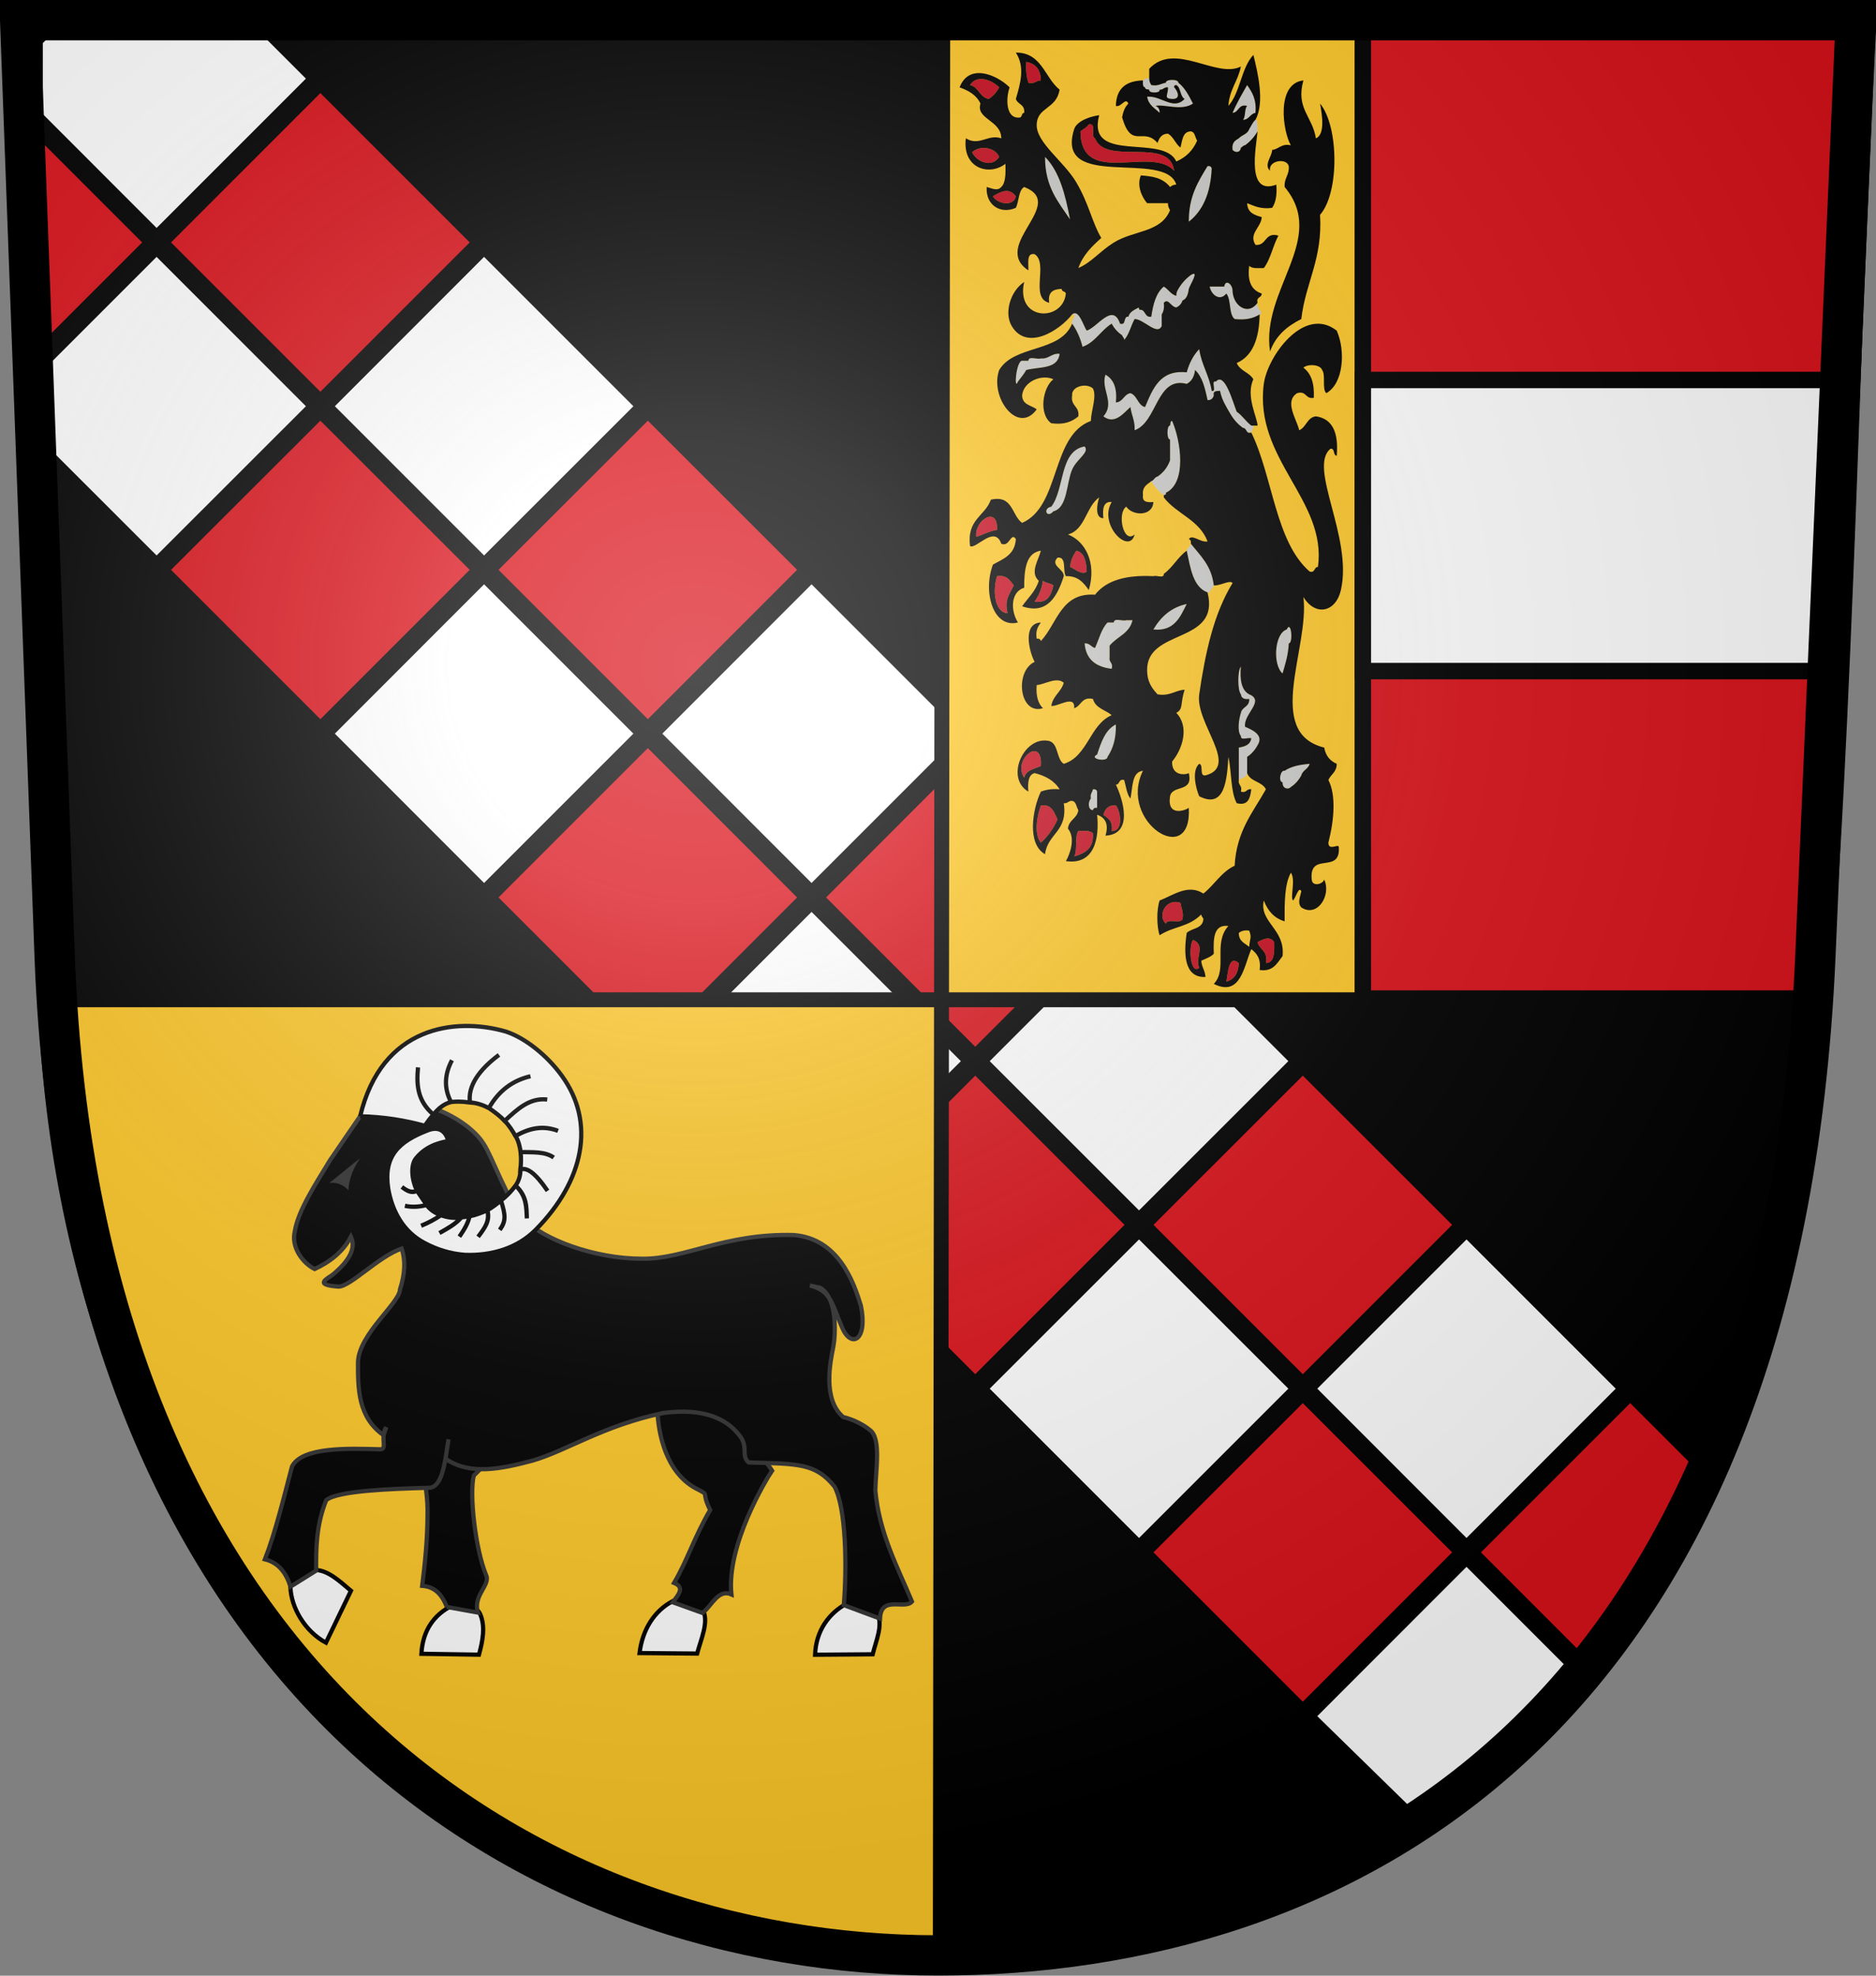 <?xml version="1.0" encoding="UTF-8" standalone="no"?>
<!-- Created with Inkscape (http://www.inkscape.org/) -->
<svg xmlns:dc="http://purl.org/dc/elements/1.1/" xmlns:cc="http://creativecommons.org/ns#" xmlns:rdf="http://www.w3.org/1999/02/22-rdf-syntax-ns#" xmlns:svg="http://www.w3.org/2000/svg" xmlns="http://www.w3.org/2000/svg" xmlns:xlink="http://www.w3.org/1999/xlink" xmlns:sodipodi="http://sodipodi.sourceforge.net/DTD/sodipodi-0.dtd" xmlns:inkscape="http://www.inkscape.org/namespaces/inkscape" width="950.804" height="1001.247" id="svg2" sodipodi:version="0.32" inkscape:version="0.48.0 r9654" version="1.0" sodipodi:docname="Wappen Reichsabtei Salem.svg" inkscape:output_extension="org.inkscape.output.svg.inkscape">
  <rect width="100%" height="100%" fill="#808080" stroke="none"/>
  <defs id="defs4">
    <linearGradient id="linearGradient2893">
      <stop offset="0" style="stop-color:#ffffff;stop-opacity:0.314" id="stop2895" />
      <stop offset="0.19" style="stop-color:#ffffff;stop-opacity:0.251" id="stop2897" />
      <stop offset="0.6" style="stop-color:#6b6b6b;stop-opacity:0.125" id="stop2901" />
      <stop offset="1" style="stop-color:#000000;stop-opacity:0.125" id="stop2899" />
    </linearGradient>
    <radialGradient inkscape:collect="always" xlink:href="#linearGradient2893" id="radialGradient3035" gradientUnits="userSpaceOnUse" gradientTransform="matrix(0.423,0,0,0.4,-22.789,-22.718)" cx="221.445" cy="226.331" fx="221.445" fy="226.331" r="300" />
  </defs>
  <sodipodi:namedview id="base" pagecolor="#ffffff" bordercolor="#666666" borderopacity="1.0" inkscape:pageopacity="0.0" inkscape:pageshadow="2" inkscape:zoom="0.38" inkscape:cx="757.63111" inkscape:cy="596.41567" inkscape:document-units="px" inkscape:current-layer="field" showgrid="false" inkscape:window-width="834" inkscape:window-height="690" inkscape:window-x="-1" inkscape:window-y="0" inkscape:window-maximized="0" />
  <g inkscape:label="Field" inkscape:groupmode="layer" id="field">
    <path sodipodi:nodetypes="ccszsc" id="path3156" d="m 3.919,3.978 182.163,0 -3.995,92.733 C 178.777,173.546 134.698,196.017 95,196.017 c -39.697,0 -84.977,-26.422 -87.662,-99.265 L 3.919,3.978 z" style="fill:#000000;stroke:none" inkscape:label="Sable" transform="matrix(5.107,0,0,5.107,-9.8,-10.102)" />
    <g inkscape:label="Zisterzienserbalken" id="bend" transform="matrix(-1.726,0,0,1.726,896.159,-7.701)">
      <path style="fill:#da121a;fill-opacity:1;fill-rule:evenodd;stroke:#000000;stroke-width:0;stroke-linecap:round;stroke-linejoin:miter;stroke-miterlimit:4;stroke-opacity:1;stroke-dashoffset:0;marker:none;visibility:visible;display:inline;overflow:visible;enable-background:accumulate" id="gules" transform="matrix(0.855,0,0,0.855,4.876,10.607)" d="M 491.531,24.781 440.25,76.062 491.531,127.344 542.812,76.062 z M 590,38.812 l -37.25,37.25 37.25,37.25 z m -210.938,98.469 -51.25,51.219 51.25,51.281 L 430.344,188.5 z m 112.469,0 L 440.25,188.5 491.531,239.781 542.812,188.5 z M 266.625,249.719 215.344,301 266.625,352.281 317.844,301 z m 112.438,0 -51.25,51.281 51.25,51.281 L 430.344,301 z M 154.125,362.188 l -51.281,51.25 51.281,51.281 51.281,-51.281 z m 112.5,0 -51.281,51.25 51.281,51.281 51.219,-51.281 z M 41.688,474.656 14.156,502.188 c 8.618,21.686 18.006,38.906 38.855,63.674 L 92.938,525.906 z m 112.438,0 -51.281,51.25 51.281,51.281 51.281,-51.281 z" sodipodi:nodetypes="ccccccccccccccccccccccccccccccccccccccccccccccccc" />
      <path style="fill:#ffffff;fill-opacity:1;fill-rule:evenodd;stroke:#000000;stroke-width:0;stroke-linecap:round;stroke-linejoin:miter;stroke-miterlimit:4;stroke-opacity:1;stroke-dashoffset:0;marker:none;visibility:visible;display:inline;overflow:visible;enable-background:accumulate" id="argent" transform="matrix(0.855,0,0,0.855,4.876,10.607)" d="M 516.312,0 496.5,19.812 547.781,71.094 586.844,32 l 0,-24.406 L 581.125,1.906 579.281,0 z m -81,81.031 -51.281,51.281 51.281,51.25 51.25,-51.25 z m 112.469,0 L 496.5,132.312 547.781,183.562 590,141.375 590,123.25 z m -224.938,112.438 -51.281,51.281 51.281,51.281 51.25,-51.281 z m 112.469,0 -51.281,51.281 51.281,51.281 51.25,-51.281 z m -224.938,112.5 -51.281,51.25 51.281,51.25 51.281,-51.25 z m 112.469,0 -51.281,51.25 51.281,51.25 51.25,-51.25 z m -224.938,112.469 -51.25,51.25 51.25,51.281 51.25,-51.281 z m 112.469,0 -51.281,51.25 51.281,51.281 51.281,-51.281 z M 97.906,530.875 57.74,571.041 c 17.248,20.91 31.196,34.407 52.408,49.246 l 39.008,-38.131 z" sodipodi:nodetypes="cccccccccccccccccccccccccccccccccccccccccccccccccccccc" />
    </g>
    <path sodipodi:nodetypes="cccccc" id="path314" d="m 477.804,5.642 469.732,0 C 941.613,114.457 935.087,326.658 923,506.658 l -900,0 c 11.422,298.703 210.479,492.841 453.569,489.589 z" style="fill:#fec728;stroke:#000000;stroke-width:7.567" inkscape:label="II and III: Or" />
  </g>
  <g inkscape:label="Charges" inkscape:groupmode="layer" id="charges">
    <path style="fill:#da121a;fill-rule:evenodd;stroke:#000000;stroke-width:8.36px;stroke-linecap:butt;stroke-linejoin:miter;stroke-opacity:1" d="m 690.712,4.356 254.888,0 C 941.585,90.259 933.478,411.9 922.657,506.064 l -231.945,0 z" id="rect3157" sodipodi:nodetypes="ccccc" inkscape:label="II: Gules" />
    <path style="fill:#ffffff;fill-rule:evenodd;stroke:#000000;stroke-width:8.339px;stroke-linecap:butt;stroke-linejoin:miter;stroke-opacity:1" d="m 690.726,192.551 247.661,0 c -1.684,47.668 -2.085,74.216 -5.665,147.552 l -241.996,0 z" id="rect3159" inkscape:label="II: Argent" sodipodi:nodetypes="ccccc" />
    <g inkscape:label="II: Lion rampant" transform="matrix(1.056,0,0,1.174,477.899,-316.136)" id="Löwe">
      <g id="Grau">
        <path id="path20" style="fill:#cbcbc9" d="m 151,591 c 3.294,-4.534 -2.834,-6.752 -6,-8 -0.883,-5.494 9.696,-11.15 2,-14 -3.648,-1.686 -4.571,-6.096 -4,-12 -1.658,1.725 -1.658,10.275 0,12 0.241,1.759 1.721,2.279 4,2 0.178,3.511 -3.378,3.289 -4,6 -0.872,2.479 -1.953,7.753 0,10 -0.168,2.169 3.547,0.453 5,1 -0.49,2.844 -3.13,3.537 -6,4 0,4.667 0,9.333 0,14 1.329,-1.004 3.721,-0.945 4,-3 0,-2.333 0,-4.667 0,-7 2.092,-1.241 3.758,-2.908 5,-5 z" />
        <path id="path22" style="fill:#cbcbc9" d="m 107,482 c 10.115,-4.319 7.212,-22.314 3,-31 -0.973,0.027 -0.776,1.224 -1,2 -1.641,-0.164 -1.641,6.164 0,6 0,1 0,2 0,3 0,2 0,4 0,6 -1.242,3.091 -3.301,5.365 -6,7 -1.427,0.239 -1.687,1.646 -3,2 1.578,2.423 3.578,4.423 6,6 0.61,-0.057 1.184,-0.149 1,-1 z" />
        <path id="path24" style="fill:#cbcbc9" d="m 81,409 c 1.242,2.092 2.908,3.759 5,5 0.19,0.81 1.003,0.997 1,2 2.365,-2.302 3.2,-6.133 5,-9 4.328,-0.026 10.852,7.401 13,3 0,-1.667 0,-3.333 0,-5 0.839,-1.161 1.319,-2.681 1,-5 2.198,-2.213 3.322,1.753 6,2 1.44,-0.56 2.44,-1.56 3,-3 1.975,-0.691 2.666,-2.667 3,-5 0.584,-1.769 5.332,-8.419 1,-6 -2.422,1.577 -4.422,3.577 -6,6 -0.529,0.804 -1.043,1.623 -1,3 -2.678,-0.655 -3.802,-2.864 -6,-4 -3.651,2.682 -5.142,7.524 -6,13 -3.14,0.473 -2.642,-2.691 -5,-3 -0.851,0.184 -0.943,-0.39 -1,-1 -1.991,1.009 -4.271,1.729 -5,4 -2.629,-0.296 -0.787,3.88 -4,3 -3.502,-9.341 -10.967,1.723 -16,3 -1.727,-2.312 -3.823,-9.459 -7,-7 2.995,0.658 -0.957,2.138 0,4 2.234,2.766 3.892,6.108 5,10 6.079,-1.921 8.831,-7.169 14,-10 z" />
        <path id="path26" style="fill:#cbcbc9" d="m 163,607 c -0.155,2.802 2.827,3.262 4,2 2.092,-1.241 3.758,-2.908 5,-5 0.677,-2.323 3.323,-2.677 4,-5 -4.659,0.341 -8.917,1.083 -12,3 -1.96,-0.483 -3.221,4.584 -1,5 z" />
        <path id="path28" style="fill:#cbcbc9" d="m 141,447 c -2,-4.505 -5.794,-17.305 -10,-13 -2.715,-0.716 0.715,4.716 -2,4 -1.225,-6.774 -4.866,-11.134 -6,-18 -2.771,2.563 -4.733,5.934 -6,10 -12.866,-1.199 -16.252,7.082 -20,15 -3.537,-0.796 -3.663,-5.004 -7,-6 -3.204,0.463 -3.526,3.808 -7,4 0.739,-6.406 -1.229,-10.104 -5,-12 -2.36,6.282 4.798,12.161 -1,18 5.633,3.931 10.096,-1.877 13,-4 0.458,3.542 2.225,5.775 2,10 10.933,-3.455 10.458,-23.468 25,-20 2.267,-1.066 3.634,-3.033 4,-6 3.484,2.849 4.808,7.859 6,13 1.71,0.044 2.59,-0.743 3,-2 -0.467,-2.134 1.429,-1.904 3,-2 0.898,4.102 3.059,6.941 5,10 1.578,2.423 3.578,4.423 6,6 1.987,0.013 1.271,2.729 4,2 0.055,-1.278 1.282,-1.385 1,-3 -0.333,0 -0.667,0 -1,0 -2.573,-1.761 -4.318,-4.349 -7,-6 z" />
        <path id="path30" style="fill:#cbcbc9" d="m 129,342 c -0.221,-0.779 -0.837,-1.163 -2,-1 -4.422,6.578 -9.056,12.944 -9,24 6.654,-4.68 10.461,-12.205 11,-23 z" />
        <path id="path32" style="fill:#cbcbc9" d="m 52,488 c -4.283,0.727 -2.111,5.301 1,2 6.854,-1.526 6.19,-12.062 9,-18 2.184,-4.616 8.547,-7.429 6,-10 -12.133,1.867 -9.552,18.448 -16,26 z" />
        <path id="path34" style="fill:#cbcbc9" d="m 47,424 c -1.758,0.575 -5.875,-1.209 -6,1 -1,0 -2,0 -3,0 -2.91,0.064 -4.04,13.446 -2,9 1.386,-1.614 2.833,-3.166 4,-5 6.165,-1.502 15.148,-0.186 16,-7 -3.977,-0.311 -5.023,2.311 -9,2 z" />
        <path id="path36" style="fill:#cbcbc9" d="m 146,315 c -1.388,1.279 -0.612,4.721 -2,6 2.984,-0.016 3.4,-2.6 6,-3 0.588,-5.921 -1.668,-8.999 -4,-12 -2.447,3.887 -4.973,7.693 -7,12 3.139,-0.195 2.711,-3.956 7,-3 z" />
        <path id="path38" style="fill:#cbcbc9" d="m 49,337 c -0.059,13.059 6.481,19.519 12,27 -2.239,-10.761 -5.158,-20.842 -12,-27 z" />
        <path id="path40" style="fill:#cbcbc9" d="m 82,538 c -1,0 -2,0 -3,0 -2.952,2.715 -4.107,7.227 -6,11 -1.904,-0.429 -2.512,-2.154 -5,-2 0.665,7.335 5.829,10.171 13,11 0.826,-2.826 -1.409,-2.591 -1,-5 0,-1.667 0,-3.333 0,-5 3.441,-3.892 9.511,-5.155 11,-11 -1,0 -2,0 -3,0 -1.758,0.575 -5.875,-1.209 -6,1 z" />
        <path id="path42" style="fill:#cbcbc9" d="m 101,541 c 9.913,0.913 12.81,-5.19 16,-11 -7.528,1.472 -12.422,5.577 -16,11 z" />
        <path id="path44" style="fill:#cbcbc9" d="m 139,395 c 0.178,-2.891 -3.378,-5.51 -4,-2 -2.333,0 -4.667,0 -7,0 0.899,3.853 5.098,6.365 8,3 2.447,2.554 1.079,8.921 4,11 5.21,0.543 9.035,-0.299 12,-2 2.497,-0.691 -1.856,-2.667 -1,-5 -4.437,5.581 -11.541,1.609 -12,-5 z" />
        <path id="path46" style="fill:#cbcbc9" d="m 163,560 c 1.292,-4.042 2.734,-7.933 3,-13 2.206,-0.058 1.183,-10.331 -1,-6 -5.925,1.678 -6.833,15.282 -2,19 z" />
        <path id="path48" style="fill:#cbcbc9" d="m 117,507 c 1.816,7.517 2.993,15.674 10,18 0.333,0 0.667,0 1,0 0.239,-1.427 1.647,-1.687 2,-3 -1.087,-8.58 -6.484,-12.85 -11,-18 -0.239,1.427 -1.646,1.687 -2,3 z" />
        <path id="path50" style="fill:#cbcbc9" d="m 97,307 c 0.027,0.973 1.224,0.776 2,1 -0.451,1.633 5.451,1.633 5,0 1.793,0.127 2.109,-1.224 4,-1 0.18,3.26 -2.351,4.813 2,5 4.47,0.168 2.581,-3.519 1,-5 -0.184,-0.851 0.39,-0.943 1,-1 2.242,1.091 1.758,4.909 4,6 -5.145,4.904 -10.848,-0.973 -17,-1 -0.333,0 -0.667,0 -1,0 0.656,3.677 3.687,4.98 6,7 0.044,-1.71 -0.743,-2.59 -2,-3 4.203,-0.855 12.508,2.348 18,-1 -1.934,-3.399 -3.851,-6.816 -7,-9 0.164,-1.641 -6.164,-1.641 -6,0 -2.348,0.319 -3.753,1.58 -7,1 -0.529,-0.804 -1.043,-1.624 -1,-3 -1.376,-0.043 -2.196,0.471 -3,1 -0.086,1.419 -0.165,2.832 1,3 z" />
        <path id="path52" style="fill:#cbcbc9" d="m 74,595 c -4.341,1.896 5.07,3.374 5,1 2.554,-3.446 4.183,-7.817 4,-14 -5.059,2.274 -7.055,7.612 -9,13 z" />
        <path id="path54" style="fill:#cbcbc9" d="m 72,610 c -0.314,1.352 -1.423,1.91 -1,4 -1.363,1.273 -1.544,4.898 1,5 0.221,-0.779 0.837,-1.162 2,-1 0,-2.333 0,-4.667 0,-7 -0.221,-0.779 -0.837,-1.162 -2,-1 z" />
        <path id="path56" style="fill:#cbcbc9" d="m 147,325 c -0.789,2.211 -3.498,2.502 -5,4 -1.753,0.914 -3.474,1.859 -3,5 1.329,1.299 3.721,1.318 4,-1 0.81,-0.19 0.997,-1.003 2,-1 2.422,-1.578 4.422,-3.578 6,-6 0,-1 0,-2 0,-3 -0.224,-0.776 -0.027,-1.973 -1,-2 -1.352,0.982 -1.999,2.668 -3,4 z" />
      </g>
      <g id="Bewehrung">
        <path id="path59" style="fill:#c70c1e;fill-rule:evenodd" d="m 40,296 c 4.267,0.733 6.917,3.083 7,8 -2.356,-0.022 -2.944,1.723 -6,1 -0.841,-2.492 -1.309,-5.357 -1,-9 z" />
        <path id="path61" style="fill:#c70c1e;fill-rule:evenodd" d="m 27,307 c -1.242,2.092 -2.908,3.758 -5,5 -4.354,-0.646 -4.799,-5.201 -9,-6 3.381,-4.797 10.576,-2.142 14,1 z" />
        <path id="path63" style="fill:#c70c1e;fill-rule:evenodd" d="m 70,323 c 3.921,-0.921 0.726,5.274 3,6 5.25,12.083 35.742,-1.076 38,14 -11.177,-11.007 -44.666,7.331 -45,-17 1.332,-1.001 3.018,-1.648 4,-3 z" />
        <path id="path65" style="fill:#c70c1e;fill-rule:evenodd" d="m 27,337 c -3.418,4.834 -10.717,2.284 -13,-2 3.939,-3.262 11.038,-2.022 13,2 z" />
        <path id="path67" style="fill:#c70c1e;fill-rule:evenodd" d="m 35,354 c -1.158,4.926 -9.362,3.045 -11,0 4.156,-2.212 7.813,-3.771 11,0 z" />
        <path id="path69" style="fill:#c70c1e;fill-rule:evenodd" d="m 26,498 c -3.804,0.529 -6.578,2.089 -10,3 -1.104,-6.961 10.425,-13.844 10,-3 z" />
        <path id="path71" style="fill:#c70c1e;fill-rule:evenodd" d="m 64,507 c 3.928,0.738 4.764,4.569 5,9 -2.067,1.773 -5.563,-1.088 -8,-2 0.357,-2.977 1.593,-5.074 3,-7 z" />
        <path id="path73" style="fill:#c70c1e;fill-rule:evenodd" d="m 26,518 c 4.638,-0.638 6.187,1.813 8,4 -2.255,4.158 -4.522,6.246 -3,12 -6.373,-0.504 -7.175,-10.064 -5,-16 z" />
        <path id="path75" style="fill:#c70c1e;fill-rule:evenodd" d="m 48,520 c 1.314,1.02 3.686,0.98 5,2 -1.02,4.314 -2.897,7.77 -9,7 1.882,-2.451 3.392,-5.274 4,-9 z" />
        <path id="path77" style="fill:#c70c1e;fill-rule:evenodd" d="m 47,600 c -3.165,1.169 -7.038,1.629 -8,5 -5.88,-8.072 9.125,-18.365 8,-5 z" />
        <path id="path79" style="fill:#c70c1e;fill-rule:evenodd" d="m 47,617 c 5.364,-0.697 6.324,3.009 8,6 -2.021,3.979 -4.611,7.389 -8,10 -3.483,-3.754 -1.734,-11.758 0,-16 z" />
        <path id="path81" style="fill:#c70c1e;fill-rule:evenodd" d="m 81,628 c 0.684,-4.351 -1.799,-5.535 -4,-7 0.869,-2.464 2.331,-4.336 6,-4 2.354,2.431 3.739,11.288 -2,11 z" />
        <path id="path83" style="fill:#c70c1e;fill-rule:evenodd" d="m 65,628 c 2.656,0.01 5.711,-0.378 7,1 0.448,6.781 -4.042,8.625 -9,10 1.7,-2.634 0.1,-8.566 2,-11 z" />
        <path id="path85" style="fill:#c70c1e;fill-rule:evenodd" d="m 114,659 c 0.319,2.348 1.58,3.754 1,7 -1.04,2.294 -7.141,-0.474 -8,2 -4.053,-3.146 -0.393,-11.18 7,-9 z" />
        <path id="path87" style="fill:#c70c1e;fill-rule:evenodd" d="m 159,676 c 0.085,4.418 0.194,8.86 -4,9 1.123,-5.456 -3.065,-5.602 -4,-9 2.876,-1.455 5.899,-2.793 8,0 z" />
        <path id="path89" style="fill:#c70c1e;fill-rule:evenodd" d="m 120,675 c 6.463,2.376 0.759,7.91 3,12 -4.122,3.449 -5.322,-8.899 -3,-12 z" />
        <path id="path91" style="fill:#c70c1e;fill-rule:evenodd" d="m 142,685 c -0.236,4.431 -2.192,7.141 -6,8 0.846,-3.567 1.013,-11.747 6,-8 z" />
      </g>
      <path id="Löwe_1_" d="m 191,524 c 5.803,-22.801 -15.961,-53.015 -5,-61 2.306,-0.306 1.111,2.889 3,3 0.954,-9.954 -2.002,-15.998 -10,-17 -4.216,0.45 -4.607,4.726 -8,6 -1.239,-4.829 -7.336,-12.414 -1,-16 4.557,-1.224 3.923,2.743 8,2 0.357,-6.357 -1.377,-10.623 -5,-13 2.004,-1.711 8.106,-1.456 9,1 1.83,2.17 -0.188,8.188 2,10 8.221,-4.117 9.359,-18.154 5,-27 -15.691,-11.012 -33.279,11.15 -35,23 -4.728,32.554 30.362,50.15 26,79 -1.987,0.013 -1.271,2.729 -4,2 -16.462,-12.871 -17.661,-41.006 -28,-60 -2.729,0.729 -2.013,-1.987 -4,-2 -2.422,-1.577 -4.422,-3.577 -6,-6 -1.941,-3.059 -4.102,-5.898 -5,-10 -1.571,0.096 -3.467,-0.134 -3,2 -0.41,1.257 -1.29,2.044 -3,2 -1.192,-5.141 -2.516,-10.151 -6,-13 -0.366,2.967 -1.733,4.934 -4,6 -14.542,-3.468 -14.067,16.545 -25,20 0.225,-4.225 -1.542,-6.458 -2,-10 -2.904,2.123 -7.367,7.931 -13,4 5.798,-5.839 -1.36,-11.718 1,-18 3.771,1.896 5.739,5.594 5,12 3.474,-0.192 3.796,-3.537 7,-4 3.337,0.996 3.463,5.204 7,6 3.748,-7.918 7.134,-16.199 20,-15 1.267,-4.066 3.229,-7.438 6,-10 1.134,6.866 4.775,11.226 6,18 2.715,0.716 -0.715,-4.716 2,-4 4.206,-4.305 8,8.495 10,13 2.682,1.651 4.427,4.239 7,6 0.333,0 0.667,0 1,0 0.667,0 1.333,0 2,0 -0.012,-3.325 -5.837,-12.716 -2,-20 -1.972,-3.028 -6.408,-3.593 -8,-7 7.663,-3.004 10.797,-10.536 11,-21 -2.965,1.701 -6.79,2.543 -12,2 -2.921,-2.079 -1.553,-8.446 -4,-11 -2.902,3.365 -7.101,0.853 -8,-3 2.333,0 4.667,0 7,0 0.622,-3.51 4.178,-0.891 4,2 0.459,6.609 7.563,10.581 12,5 -0.729,-2.729 1.987,-2.013 2,-4 -4.644,-1.356 -7.049,-4.951 -6,-12 1.289,1.378 4.344,0.989 7,1 3.233,-3.768 4.363,-9.637 7,-14 -6.706,-1.705 -5.503,4.496 -11,4 -3.411,-4.924 2.78,-7.516 3,-12 -3.466,-0.867 -6.83,-1.837 -7,-6 3.457,1.209 6.626,2.708 12,2 1.729,-2.271 2.413,-5.587 2,-10 -14.612,4.894 -9.669,-16.208 -9,-23 -1.578,2.422 -3.578,4.422 -6,6 -1.003,-0.003 -1.19,0.81 -2,1 -0.279,2.318 -2.671,2.299 -4,1 -0.474,-3.141 1.247,-4.086 3,-5 1.502,-1.498 4.211,-1.789 5,-4 1.001,-1.332 1.648,-3.018 3,-4 4.625,-7.576 0.982,-20.74 -1,-28 -5.828,5.505 -6.318,16.349 -12,22 0.51,-7.157 4.632,-10.701 6,-17 -11.759,5.396 -31.771,-10.953 -44,1 0,1.333 0,2.667 0,4 -0.043,1.376 0.471,2.196 1,3 3.247,0.58 4.652,-0.681 7,-1 -0.164,-1.641 6.164,-1.641 6,0 3.149,2.184 5.066,5.601 7,9 -5.492,3.348 -13.797,0.145 -18,1 1.257,0.41 2.044,1.29 2,3 -2.313,-2.02 -5.344,-3.323 -6,-7 0.333,0 0.667,0 1,0 6.152,0.027 11.855,5.904 17,1 -2.242,-1.091 -1.758,-4.909 -4,-6 -0.61,0.057 -1.184,0.149 -1,1 1.581,1.481 3.47,5.168 -1,5 -4.351,-0.187 -1.82,-1.74 -2,-5 -1.891,-0.224 -2.207,1.127 -4,1 0.451,1.633 -5.451,1.633 -5,0 -0.776,-0.224 -1.973,-0.027 -2,-1 -1.165,-0.168 -1.086,-1.581 -1,-3 -7.798,0.202 -12.813,3.188 -13,11 2.555,0.773 4.598,-3.913 6,-1 -1.598,1.402 -2.555,3.445 -3,6 4.591,14.067 10.103,3.848 17,11 0.797,-2.203 2.007,-3.993 5,-4 2.687,1.313 3.591,4.409 6,6 0.892,-3.108 1.029,-6.971 5,-7 2.054,0.279 1.996,2.671 3,4 -2.042,4.292 -5.427,7.24 -10,9 -6.168,-12.201 -43.287,1.335 -37,-20 -7.143,0.983 -11.155,3.615 -12,6 -9.593,27.076 43.823,8.628 49,24 -1.376,-0.043 -2.196,0.471 -3,1 -3.739,-4.235 -9.094,-4.614 -14,-5 -2.065,4.354 0.424,9.34 3,12 3.333,0 6.667,0 10,0 -0.043,1.376 0.471,2.196 1,3 -4.37,9.8 -17.389,8.61 -27,14 -6.698,3.756 -10.452,8.394 -17,11 2.235,-5.765 6.59,-9.409 11,-13 -4.324,-6.398 -5.884,-14.725 -12,-24 -6.106,-9.259 -19.346,-17.201 -19,-25 0.339,-7.66 9.399,-6.451 11,-15 -7.178,-5.155 -8.567,-16.1 -21,-16 4.448,6.198 2.217,13.185 0,20 0.872,2.461 4.428,2.239 4,6 -1.322,0.012 -0.914,1.752 -2,2 -6.865,0.841 -6.912,-8.114 -5,-13 -6.184,-5.491 -19.537,-10.562 -24,0 4.292,1.374 8.068,3.265 10,7 -2.264,6.813 10.004,7.17 10,15 -6.312,-1.986 -10.599,3.586 -17,0 -1.802,12.816 11.019,16.518 19,11 0.105,4.105 0.164,8.164 -2,10 -1.892,1.984 -4.724,0.485 -7,0 -0.542,8.012 6.81,11.868 14,9 1.55,-2.784 1.176,-7.491 4,-9 20.976,7.347 -16.268,25.129 2,36 0.135,-3.198 -0.986,-7.652 3,-7 6.827,3.898 -2.475,18.923 7,21 -0.776,-4.776 2.089,-5.911 6,-6 0.012,1.321 1.753,0.914 2,2 -1.391,12.354 -24.279,11.966 -20,-5 -6.803,4.068 -9.655,13.466 -6,19 7.23,10.947 22.848,2.112 29,-5 3.177,-2.459 5.273,4.688 7,7 5.033,-1.277 12.498,-12.341 16,-3 3.213,0.88 1.371,-3.296 4,-3 0.729,-2.271 3.009,-2.991 5,-4 0.057,0.61 0.149,1.184 1,1 2.358,0.309 1.86,3.473 5,3 0.858,-5.476 2.349,-10.318 6,-13 2.198,1.136 3.322,3.345 6,4 -0.043,-1.377 0.471,-2.196 1,-3 1.578,-2.423 3.578,-4.423 6,-6 4.332,-2.419 -0.416,4.231 -1,6 -0.334,2.333 -1.025,4.309 -3,5 -0.56,1.44 -1.56,2.44 -3,3 -2.678,-0.247 -3.802,-4.213 -6,-2 0.319,2.319 -0.161,3.839 -1,5 0,1.667 0,3.333 0,5 -2.148,4.401 -8.672,-3.026 -13,-3 -1.8,2.867 -2.635,6.698 -5,9 0.003,-1.003 -0.81,-1.19 -1,-2 -2.092,-1.241 -3.758,-2.908 -5,-5 -5.169,2.831 -7.921,8.079 -14,10 -1.108,-3.892 -2.766,-7.234 -5,-10 -5.714,12.619 -27.665,9.002 -35,20 -4.701,11.858 9.065,28.151 18,17 -2.516,-1.817 -6.851,-1.815 -7,-6 0.636,-6.048 9.316,-9.327 15,-7 -5.097,3.548 -7.201,15.01 -1,19 6.093,0.76 9.983,-0.683 13,-3 0.562,-4.562 -3.77,-4.229 -3,-9 -0.404,-4.114 7.121,-5.487 10,-3 1.92,3.433 -0.868,9.428 -1,14 -19.306,6.361 -14.517,36.816 -33,44 -5.069,-3.265 -4.419,-12.247 -15,-10 -2.847,7.153 -11.601,8.398 -10,20 2.708,1.69 11.775,-9.358 15,-1 4.05,1.638 4.603,-5.291 7,-2 -0.472,6.862 -6.125,8.542 -11,11 -4.974,11.851 0.127,27.696 12,25 -3.646,-5.198 -3.501,-13.278 3,-15 -0.037,-8.036 0.921,-15.079 8,-16 -1.052,4.005 -5.447,9.381 -1,13 -1.636,4.697 -5.25,7.416 -8,11 12.279,3.832 17.021,-4.64 20,-13 0.129,-3.187 -6.698,-4.559 -3,-8 4.535,-0.535 2.336,5.664 4,8 5.857,-0.19 8.498,2.836 11,6 3.896,-11.855 -1.75,-21.134 -10,-24 8.339,-1.994 8.641,-12.025 15,-16 -0.997,2.668 -2.302,8.936 2,9 -0.475,-4.142 -0.003,-7.337 4,-7 -6.57,9.679 8.482,23.07 11,14 -5.398,4.325 -8.575,-9.235 -4,-12 2.886,3.984 12.585,4.382 13,-2 -2.863,0.197 -5.458,0.124 -5,-3 -0.433,-3.767 2.113,-4.554 4,-6 1.313,-0.354 1.573,-1.761 3,-2 2.699,-1.635 4.758,-3.909 6,-7 0,-2 0,-4 0,-6 0,-1 0,-2 0,-3 -1.641,0.164 -1.641,-6.164 0,-6 0.224,-0.776 0.027,-1.973 1,-2 4.212,8.686 7.115,26.681 -3,31 0.184,0.851 -0.39,0.943 -1,1 0,0.333 0,0.667 0,1 6.115,7.218 17.055,9.611 21,19 -3.365,0.631 -7.291,-3.286 -9,-1 0.779,0.221 1.163,0.837 1,2 4.516,5.15 9.913,9.42 11,18 2.974,0.24 7.994,-2.583 9,-1 -9.006,13.143 -13.095,30.03 -16,48 -2.029,12.55 19.614,31.068 3,35 -3.15,0.483 -0.749,-4.584 -3,-5 -3.699,2.871 -1.661,10.604 0,14 12.514,5.787 13.322,-7.726 14,-17 1.61,6.39 0.999,15.001 4,20 5.582,1.248 6.443,-2.224 7,-6 -2.409,-0.409 -2.174,1.826 -5,1 0.826,-2.826 -1.409,-2.591 -1,-5 0,-4.667 0,-9.333 0,-14 2.87,-0.463 5.51,-1.156 6,-4 -1.453,-0.547 -5.168,1.169 -5,-1 -1.953,-2.247 -0.872,-7.521 0,-10 0.622,-2.711 4.178,-2.489 4,-6 -2.279,0.279 -3.759,-0.241 -4,-2 -1.658,-1.725 -1.658,-10.275 0,-12 -0.571,5.904 0.352,10.314 4,12 7.696,2.85 -2.883,8.506 -2,14 3.166,1.248 9.294,3.466 6,8 -1.242,2.092 -2.908,3.759 -5,5 0,2.333 0,4.667 0,7 1.532,3.801 7.116,3.551 9,7 -6.123,9.877 -14.09,17.91 -15,33 -6.364,2.636 -9.709,8.291 -15,12 -7.339,-4.283 -14.48,0.752 -21,3 -1.474,3.763 -1.474,11.237 0,15 6.905,-4.006 13.75,-3.383 20,-9 -0.003,1.003 0.81,1.19 1,2 -0.333,4.333 -5.538,3.795 -8,6 -1.464,8.66 -1.417,19.477 9,19 -0.167,-2.833 -1.833,-4.167 -2,-7 2.103,-0.896 4.446,-1.555 6,-3 -0.268,-6.602 -0.133,-12.8 7,-12 -7.56,7.455 -0.185,18.715 -7,25 13.014,5.883 14.54,-8.03 18,-15 2.536,1.797 4.723,3.943 4,9 6.538,0.871 8.354,-2.979 11,-6 1.362,-11.704 -11.332,-14.657 -9,-24 1.867,4.466 5.001,7.666 10,9 -0.068,-8.068 -0.06,-16.06 3,-21 2.409,3.042 -0.437,10.404 1,12 1.232,-0.862 2.768,-6.438 4,-4 -0.485,2.275 -1.984,5.108 0,7 7.762,4.532 14.477,-5.347 11,-12 -0.712,2.001 -5.708,3.18 -6,0 -1.374,-12.419 13.864,-2.091 13,-14 0.032,-1.821 -5.032,1.907 -5,-2 2.855,-9.988 3.668,-20.642 0,-27 1.157,-2.509 3.984,-3.349 4,-7 -3.108,-1.226 -5.314,-3.353 -6,-7 -28.999,-6.454 -6.954,-43.024 -10,-65 5.82,8.517 15.568,6.557 18,-3 z M 146,306 c 2.332,3.001 4.588,6.079 4,12 -2.6,0.4 -3.016,2.984 -6,3 1.388,-1.279 0.612,-4.721 2,-6 -4.289,-0.956 -3.861,2.805 -7,3 2.027,-4.307 4.553,-8.113 7,-12 z m -80,20 c 1.332,-1.001 3.018,-1.648 4,-3 3.921,-0.921 0.726,5.274 3,6 5.25,12.083 35.742,-1.076 38,14 -11.177,-11.007 -44.666,7.331 -45,-17 z M 22,312 c -4.354,-0.646 -4.799,-5.201 -9,-6 3.381,-4.797 10.576,-2.142 14,1 -1.242,2.092 -2.908,3.758 -5,5 z m -8,23 c 3.939,-3.262 11.038,-2.022 13,2 -3.418,4.834 -10.717,2.284 -13,-2 z m 10,19 c 4.156,-2.212 7.813,-3.771 11,0 -1.158,4.926 -9.362,3.045 -11,0 z m 17,-49 c -0.841,-2.492 -1.309,-5.357 -1,-9 4.267,0.733 6.917,3.083 7,8 -2.356,-0.022 -2.944,1.723 -6,1 z m 8,32 c 6.842,6.158 9.761,16.239 12,27 -5.519,-7.481 -12.059,-13.941 -12,-27 z m 69,28 c -0.056,-11.056 4.578,-17.422 9,-24 1.163,-0.163 1.779,0.221 2,1 -0.539,10.795 -4.346,18.32 -11,23 z m -78,64 c -1.167,1.834 -2.614,3.386 -4,5 -2.04,4.446 -0.91,-8.936 2,-9 1,0 2,0 3,0 0.125,-2.209 4.242,-0.425 6,-1 3.977,0.311 5.023,-2.311 9,-2 -0.852,6.814 -9.835,5.498 -16,7 z m -14,69 c -3.804,0.529 -6.578,2.089 -10,3 -1.104,-6.961 10.425,-13.844 10,-3 z m 5,36 c -6.373,-0.504 -7.175,-10.064 -5,-16 4.638,-0.638 6.187,1.813 8,4 -2.255,4.158 -4.522,6.246 -3,12 z m 33,-27 c 3.928,0.738 4.764,4.569 5,9 -2.067,1.773 -5.563,-1.088 -8,-2 0.357,-2.977 1.593,-5.074 3,-7 z m -20,22 c 1.882,-2.451 3.392,-5.274 4,-9 1.314,1.02 3.686,0.98 5,2 -1.02,4.314 -2.897,7.77 -9,7 z m 18,-57 c -2.81,5.938 -2.146,16.474 -9,18 -3.111,3.301 -5.283,-1.273 -1,-2 6.448,-7.552 3.867,-24.133 16,-26 2.547,2.571 -3.816,5.384 -6,10 z m 53,194 c -1.04,2.294 -7.141,-0.474 -8,2 -4.053,-3.146 -0.393,-11.18 7,-9 0.319,2.348 1.58,3.754 1,7 z m 8,21 c -4.122,3.449 -5.322,-8.899 -3,-12 6.463,2.376 0.759,7.91 3,12 z m 13,6 c 0.846,-3.567 1.013,-11.747 6,-8 -0.236,4.431 -2.192,7.141 -6,8 z m 11,-15 c -2.086,-1.58 -5.017,-2.316 -5,-6 1.161,-0.839 2.681,-1.319 5,-1 1.374,3.164 0.218,3.342 0,7 z m 12,-2 c 0.085,4.418 0.194,8.86 -4,9 1.123,-5.456 -3.065,-5.602 -4,-9 2.876,-1.455 5.899,-2.793 8,0 z m 6,-135 c 2.183,-4.331 3.206,5.942 1,6 -0.266,5.067 -1.708,8.958 -3,13 -4.833,-3.718 -3.925,-17.322 2,-19 z m 11,58 c -0.677,2.323 -3.323,2.677 -4,5 -1.242,2.092 -2.908,3.759 -5,5 -1.173,1.262 -4.155,0.802 -4,-2 -2.221,-0.416 -0.96,-5.483 1,-5 3.083,-1.917 7.341,-2.659 12,-3 z M 158,334 c 3.332,-0.335 4.436,-2.897 9,-2 -3.854,-5.833 -7.275,-26.636 6,-28 -3.763,12.184 4.406,15.512 6,25 4.604,-1.679 2.931,-10.528 2,-15 9.023,9.75 9.355,38.47 0,48 1.277,19.277 -6.945,29.055 -9,45 -6.666,3.001 -12.254,7.079 -15,14 -4.489,-26.783 27.801,-48.686 7,-71 -0.31,-3.977 2.31,-5.023 2,-9 -1.022,-3.707 -9.993,-2.471 -9,2 -3.16,-2.583 1,-6.266 1,-9 z m -41,173 c -4.263,2.736 -6.737,7.264 -11,10 0.168,2.169 -3.547,0.453 -5,1 -12.597,-0.597 -22.418,1.582 -28,8 -16.397,-1.064 -18.152,12.515 -26,20 -0.221,-0.779 -0.837,-1.162 -2,-1 -0.649,-3.649 0.674,-5.326 2,-7 -8.836,0.321 -5.748,12.246 -3,17 -9.663,4.002 -7.44,23.085 4,20 -2.277,-2.056 -3.454,-5.213 -3,-10 3.821,-0.218 9.545,-3.736 13,-1 -1.286,4.047 -5.158,5.509 -6,10 3.211,0.431 11.5,-5.114 11,1 3.399,-0.935 3.544,-5.123 9,-4 1.253,4.08 6.003,4.663 9,7 -10.585,4.082 -11.474,17.859 -23,21 -3.869,-2.132 -2.297,-9.703 -8,-10 -11.383,-1.404 -20.177,16.113 -9,22 -0.352,-4.019 0.016,-7.317 3,-8 5.177,1.156 9.435,3.231 12,7 -3.643,-0.309 -6.508,0.159 -9,1 -3.99,7.476 -6.803,22.556 2,27 1.285,-9.048 11.03,-9.637 9,-22 1.891,0.225 2.207,-1.127 4,-1 2.054,0.279 1.996,2.671 3,4 -0.604,3.729 -4.596,4.07 -5,8 3.58,3.757 1.293,10.506 -1,14 13.71,1.788 16.171,-9.844 15,-20 4.202,1.249 5.618,4.35 4,9 13.573,-0.588 8.411,-15.656 5,-22 1.987,-0.013 1.271,-2.729 4,-2 0.88,2.786 1.248,6.085 3,8 1.146,-4.854 0.526,-11.474 6,-12 -12.041,22.008 23.681,42.534 22,16 -1.406,1.008 -10.544,4.147 -9,-5 1.192,-5.142 11.29,-1.377 9,-10 -1.716,0.863 -8.286,1.269 -8,-5 4.911,-5.258 8.475,-14.939 2,-21 3.54,-1.749 1.764,-3.745 4,-10 -4.711,0.289 -7.08,2.92 -13,2 -3.193,-3.084 -4.838,-5.724 -5,-10 -0.711,-18.75 35.336,-11.345 29,-34 -7.007,-2.326 -8.184,-10.483 -10,-18 z m -70,93 c -3.165,1.169 -7.038,1.629 -8,5 -5.88,-8.072 9.125,-18.365 8,-5 z m 0,33 c -3.483,-3.754 -1.734,-11.758 0,-16 5.364,-0.697 6.324,3.009 8,6 -2.021,3.979 -4.611,7.389 -8,10 z m 16,6 c 1.7,-2.634 0.1,-8.566 2,-11 2.656,0.01 5.711,-0.378 7,1 0.448,6.781 -4.042,8.625 -9,10 z m 11,-21 c -1.163,-0.162 -1.779,0.221 -2,1 -2.544,-0.102 -2.363,-3.727 -1,-5 -0.423,-2.09 0.686,-2.648 1,-4 1.163,-0.162 1.779,0.221 2,1 0,2.333 0,4.667 0,7 z m 7,10 c 0.684,-4.351 -1.799,-5.535 -4,-7 0.869,-2.464 2.331,-4.336 6,-4 2.354,2.431 3.739,11.288 -2,11 z m -2,-32 c 0.07,2.374 -9.341,0.896 -5,-1 1.945,-5.388 3.941,-10.726 9,-13 0.183,6.183 -1.446,10.554 -4,14 z m 1,-48 c 0,1.667 0,3.333 0,5 -0.409,2.409 1.826,2.174 1,5 -7.171,-0.829 -12.335,-3.665 -13,-11 2.488,-0.154 3.096,1.571 5,2 1.893,-3.773 3.048,-8.285 6,-11 1,0 2,0 3,0 0.125,-2.209 4.242,-0.425 6,-1 1,0 2,0 3,0 -1.489,5.845 -7.559,7.108 -11,11 z m 21,-7 c 3.578,-5.423 8.472,-9.528 16,-11 -3.19,5.81 -6.087,11.913 -16,11 z" />
    </g>
    <g inkscape:label="Ram" transform="matrix(0.714,0,0,0.714,32.598,403.076)" id="g3393">
      <path d="m 275.722,574.815 c -13.37,6.664 -21.283,17.75 -22.261,34.455 l 40.88,0.639 c 2.792,-10.142 4.492,-19.998 0.991,-28.487 -2.146,-5.266 -11.272,-10.164 -19.61,-6.606 z" style="fill:#ffffff;fill-rule:evenodd;stroke:#000000;stroke-width:3;stroke-linecap:butt;stroke-linejoin:miter;stroke-miterlimit:4;stroke-opacity:1;stroke-dasharray:none;display:inline" id="path3395" />
      <path d="m 271.553,576.041 21.954,3.984 c -3.501,-12.781 9.507,-19.456 5.746,-26.97 -7.37,-17.864 -11.92,-56.958 -8.587,-70.249 11.575,-12.028 27.749,-25.567 43.725,-35.093 l 14.519,-5.902 c -0.094,-9.779 -1.136,-19.024 -7.044,-25.523 -13.341,-8.594 -28.018,-17.996 -43.035,4.264 -11.19,21.846 -24.242,37.087 -41.766,45.64 -6.356,2.535 1.389,23.982 0.746,44.371 -0.05,17.585 -1.751,34.13 -3.773,50.473 8.936,0.668 13.946,5.994 17.516,15.005 z" style="fill:#000000;fill-rule:evenodd;stroke:#313131;stroke-width:3;stroke-linecap:butt;stroke-linejoin:miter;stroke-miterlimit:4;stroke-opacity:1;stroke-dasharray:none;display:inline" id="path3397" />
      <g transform="matrix(0.949,0.314,-0.314,0.949,203.499,-163.268)" id="g3399">
        <path d="m 448.195,626.217 c -10.5,10.587 -14.371,26.149 -11.052,42.652 l 38.929,-12.493 c -0.604,-10.502 0.873,-23.026 -5.163,-29.946 -3.72,-4.3 -15.956,-6.255 -22.714,-0.213 z" style="fill:#ffffff;fill-rule:evenodd;stroke:#000000;stroke-width:3;stroke-linecap:butt;stroke-linejoin:miter;stroke-miterlimit:4;stroke-opacity:1;stroke-dasharray:none;display:inline" id="path3401" />
        <path d="m 416.005,412.726 c -20.475,30.617 -33.597,63.014 -22.063,85.716 7.033,19.988 21.306,42.245 43.557,46.715 13.479,2.206 3.93,0.136 15.36,11.512 -4.702,21.798 -4.191,39.599 -8.09,57.209 8.729,0.585 5.349,7.351 3.462,13.354 l 22.422,0.568 c 4.639,-6.956 5.081,-19.818 15.338,-18.96 -14.459,-31.878 -2.253,-85.337 -0.169,-92.507 -7.65,-6.171 -12.847,-7.625 -16.276,-11.004 -21.797,-24.313 1.395,-39.751 22.748,-53.648 -18.446,-26.901 -43.468,-46.73 -76.288,-38.955 z" style="fill:#000000;fill-rule:evenodd;stroke:#313131;stroke-width:3;stroke-linecap:butt;stroke-linejoin:miter;stroke-miterlimit:4;stroke-opacity:1;stroke-dasharray:none;display:inline" id="path3403" />
      </g>
      <path d="m 160.486,561.705 c 0.435,14.933 10.481,31.782 25.231,39.682 l 17.742,-36.834 c -8.033,-6.793 -15.953,-14.392 -25.128,-14.779 -5.68,-0.263 -17.574,2.87 -17.845,11.931 z" style="fill:#ffffff;fill-rule:evenodd;stroke:#000000;stroke-width:3;stroke-linecap:butt;stroke-linejoin:miter;stroke-miterlimit:4;stroke-opacity:1;stroke-dasharray:none;display:inline" id="path3405" />
      <path d="m 555.688,573.457 c -13.212,6.974 -22.185,19.764 -22.774,36.486 l 40.883,-0.313 c 2.556,-10.205 7.212,-20.103 3.514,-28.508 -2.268,-5.214 -13.372,-11.415 -21.624,-7.664 z" style="fill:#ffffff;fill-rule:evenodd;stroke:#000000;stroke-width:3;stroke-linecap:butt;stroke-linejoin:miter;stroke-miterlimit:4;stroke-opacity:1;stroke-dasharray:none;display:inline" id="path3407" />
      <path d="m 240.5,218.312 c -8.208,0.235 -16.06,2.121 -23.812,4.531 -3.688,1.331 -5.58,2.761 -6.875,5.125 L 188.656,258.875 c -11.089,18.159 -22.752,36.205 -25.031,50.469 -2.898,11.492 5.873,22.767 14.062,26.844 11.115,-5.165 20.191,-12.341 25.75,-22.938 3.537,7.55 -0.348,16.372 -12.531,26.625 -4.089,3.252 -14.491,7.485 3.688,8.781 8.314,0.132 28.19,-21.152 44.812,-27 2.862,8.153 2.471,17.805 -1.125,28.969 -0.274,9.792 -28.919,31.383 -29.812,51.438 -0.03,19.012 -0.153,39.099 18.156,52.094 l 0.031,-0.094 c -0.525,5.513 1.732,10.454 -2.75,10.062 -22.28,-0.618 -55.066,-1.848 -62.281,12.219 -5.617,21.338 -12.078,47.72 -19.219,65.875 10.061,2.47 15.215,10.127 18.156,19.406 l 18.219,-11.375 c -0.131,-16.051 -0.012,-32.147 7.094,-50 8.209,-6.849 47.002,-8.089 72.031,-8.781 8.416,0.756 11.275,-11.766 13.125,-23.5 0.617,-3.911 1.123,-7.717 1.688,-10.938 l -1.688,10.938 -0.438,2.906 c 17.438,11.848 39.371,7.258 61.688,1.312 24.771,-7.231 50.242,-24.915 92.938,-33.844 28.565,-3.71 44.714,4.151 53.531,15.344 7.482,8.633 1.192,14.611 7,19.781 35.458,1.015 47.396,0.412 60.938,17.094 8.207,14.94 8.895,56.865 6.625,84.156 l 25.719,9.562 c 0.59,-16.862 17.657,-6.011 22.656,-12.094 -10.066,-24.084 -23.222,-48.238 -26,-78.844 0.193,-14.082 4.425,-37.071 -3.938,-42.938 -3.799,-3.177 -10.847,-7.27 -18.882,-9.164 -14.909,-12.738 -8.991,-39.865 -7.008,-49.789 1.43,-6.916 3.534,-34.792 -9.475,-42.009 L 529.188,347.875 c 14.842,3.6 15.567,12.534 22.979,30.027 6.563,14.975 18.318,8.855 13.284,-15.699 -5.088,-16.707 -15.895,-47.688 -47.75,-50.137 -49.012,-1.306 -77.278,17.199 -107.543,16.808 -33.775,0.021 -70.357,-13.739 -83.469,-27.875 -12.737,-14.034 -22.185,-43.326 -29.125,-53.844 -7.786,-12.4 -28.301,-25.259 -48.719,-28.469 -2.82,-0.324 -5.608,-0.453 -8.344,-0.375 z m -12,230.188 -1.844,5.531 c 0.179,-1.842 0.687,-3.74 1.844,-5.531 z" style="fill:#000000;fill-rule:evenodd;stroke:#313131;stroke-width:3;stroke-linecap:butt;stroke-linejoin:miter;stroke-miterlimit:4;stroke-opacity:1;stroke-dasharray:none;display:inline" id="path3409" />
      <path d="m 186.2,275.916 c 6.277,-1.407 11.607,0.456 15.967,5.661 0.053,-9.2 3.648,-17.918 10.142,-26.241 -8.804,6.119 -15.964,12.916 -26.109,20.58 z" style="fill:#313131;fill-opacity:1;fill-rule:evenodd;stroke:#000000;stroke-width:1px;stroke-linecap:butt;stroke-linejoin:miter;stroke-opacity:1;display:inline" id="path3411" />
      <path d="m 210,227.778 c 15.245,-64.19 67.626,-70.386 103.276,-60.187 13.807,4.444 29.527,17.109 39.789,31.305 24.333,33.386 15.696,74.741 -18.307,109.28 -13.03,13.294 -31.461,18.625 -50.278,17.97 -10.83,-0.808 -20.232,-3.917 -28.756,-8.439 -14.926,-7.787 -23.052,-22.417 -25.792,-38.532 -3.567,-23.089 7.315,-33.447 28.22,-41.472 7.075,-2.696 12.397,-0.172 14.419,7.712 -3.538,0.411 -6.629,1.44 -9.683,2.522 -4.852,1.969 -9.301,4.864 -13.038,9.397 -4.282,4.788 -3.365,15.534 0.557,23.372 -3.741,1.777 -6.632,0.446 -10.806,-2.777 4.129,3.194 7.045,4.21 10.806,2.777 l 6.813,10.055 c -5.153,1.258 -10.337,1.689 -15.444,0.569 5.073,1.103 10.228,0.781 15.442,-0.565 2.495,3.54 6.099,5.674 10.104,7.3 -4.398,2.857 -9.004,5.424 -14.027,7.414 5.019,-2.094 9.705,-4.557 14.001,-7.45 4.289,1.427 8.883,2.372 14.628,1.506 -4.443,5.033 -9.919,7.878 -15.654,11.12 5.698,-3.292 11.176,-6.135 15.657,-11.116 2.03,-0.335 2.519,-0.297 5.713,-0.768 -1.128,5.157 -4.067,9.859 -7.201,14.439 3.136,-4.574 6.136,-9.193 7.204,-14.437 4.239,-0.82 8.466,-2.468 12.691,-4.305 1.899,7.595 -1.582,12.139 -6.609,18.851 5.066,-6.694 8.25,-11.062 6.594,-18.841 3.565,-2.088 6.705,-4.44 9.613,-6.936 3.387,10.743 3.601,14.725 -0.825,20.853 4.411,-6.369 4.214,-10.169 0.824,-20.845 4.106,-3.055 7.436,-6.692 10.417,-10.59 8.171,7.552 7.704,15.469 7.988,23.298 -0.442,-7.597 -0.021,-15.762 -7.99,-23.273 2.353,-3.464 3.483,-7.359 3.372,-11.374 4.311,-1.731 10.282,1.762 19.298,15.092 -9.016,-13.238 -14.878,-16.796 -19.264,-15.166 0.479,-4.589 0.558,-8 0.132,-12.348 8.751,0.269 17.231,-0.508 23.488,3.85 -6.26,-4.366 -14.657,-3.655 -23.487,-3.882 -0.365,-3.262 -1.575,-8.381 -3.631,-11.407 9.852,-5.57 19.149,-7.773 30.193,-3.656 -10.958,-3.975 -20.425,-1.819 -30.196,3.671 -1.969,-3.301 -4.348,-7.356 -7.677,-10.712 9.395,-8.711 17.848,-16.566 30.222,-15.18 -12.333,-1.334 -20.876,6.494 -30.237,15.196 -3.027,-3.276 -7.042,-6.294 -11.171,-9.122 7.024,-12.481 17.044,-19.685 29.505,-22.588 -12.365,2.916 -22.505,10.088 -29.505,22.588 -4.26,-2.181 -8.689,-3.71 -13.439,-3.986 -1.674,-11.574 6.401,-23.182 20.584,-33.743 -14.146,10.552 -22.274,22.159 -20.572,33.759 -7.553,-0.951 -10.898,-0.591 -13.443,-0.326 -5.092,-9.618 -4.744,-19.503 0.651,-29.636 -5.363,10.113 -5.739,19.947 -0.659,29.632 -5.206,1.297 -9.252,4.833 -12.503,8.911 -11.522,-9.745 -12.09,-21.237 -10.938,-33.499 -1.177,12.187 -0.53,23.722 10.938,33.499 -2.42,2.71 -4.07,4.966 -6.152,7.956 -14.213,-3.914 -29.36,-6.373 -45.854,-6.737 z" style="fill:#ffffff;fill-rule:evenodd;stroke:#000000;stroke-width:3;stroke-linecap:butt;stroke-linejoin:miter;stroke-miterlimit:4;stroke-opacity:1;stroke-dasharray:none;display:inline" id="path3413" />
    </g>
  </g>
  <g inkscape:label="Outline" inkscape:groupmode="layer" id="outline" transform="matrix(5.107,0,0,5.107,-9.8,-10.102)">
    <path style="fill:url(#radialGradient3035);fill-opacity:1;fill-rule:evenodd;stroke:none" id="path2875" d="m 3.919,3.978 182.163,0 -3.995,92.733 C 178.777,173.546 134.698,196.017 95,196.017 c -39.697,0 -84.977,-26.422 -87.662,-99.265 L 3.919,3.978 z" inkscape:label="3D sheen" />
    <path style="fill:none;stroke:#000000;stroke-width:4" d="m 3.919,3.978 182.163,0 -3.995,92.733 C 178.777,173.546 134.698,196.017 95,196.017 c -39.697,0 -84.977,-26.422 -87.662,-99.265 L 3.919,3.978 z" id="path2384" sodipodi:nodetypes="ccszsc" inkscape:label="Outline" />
  </g>
</svg>
